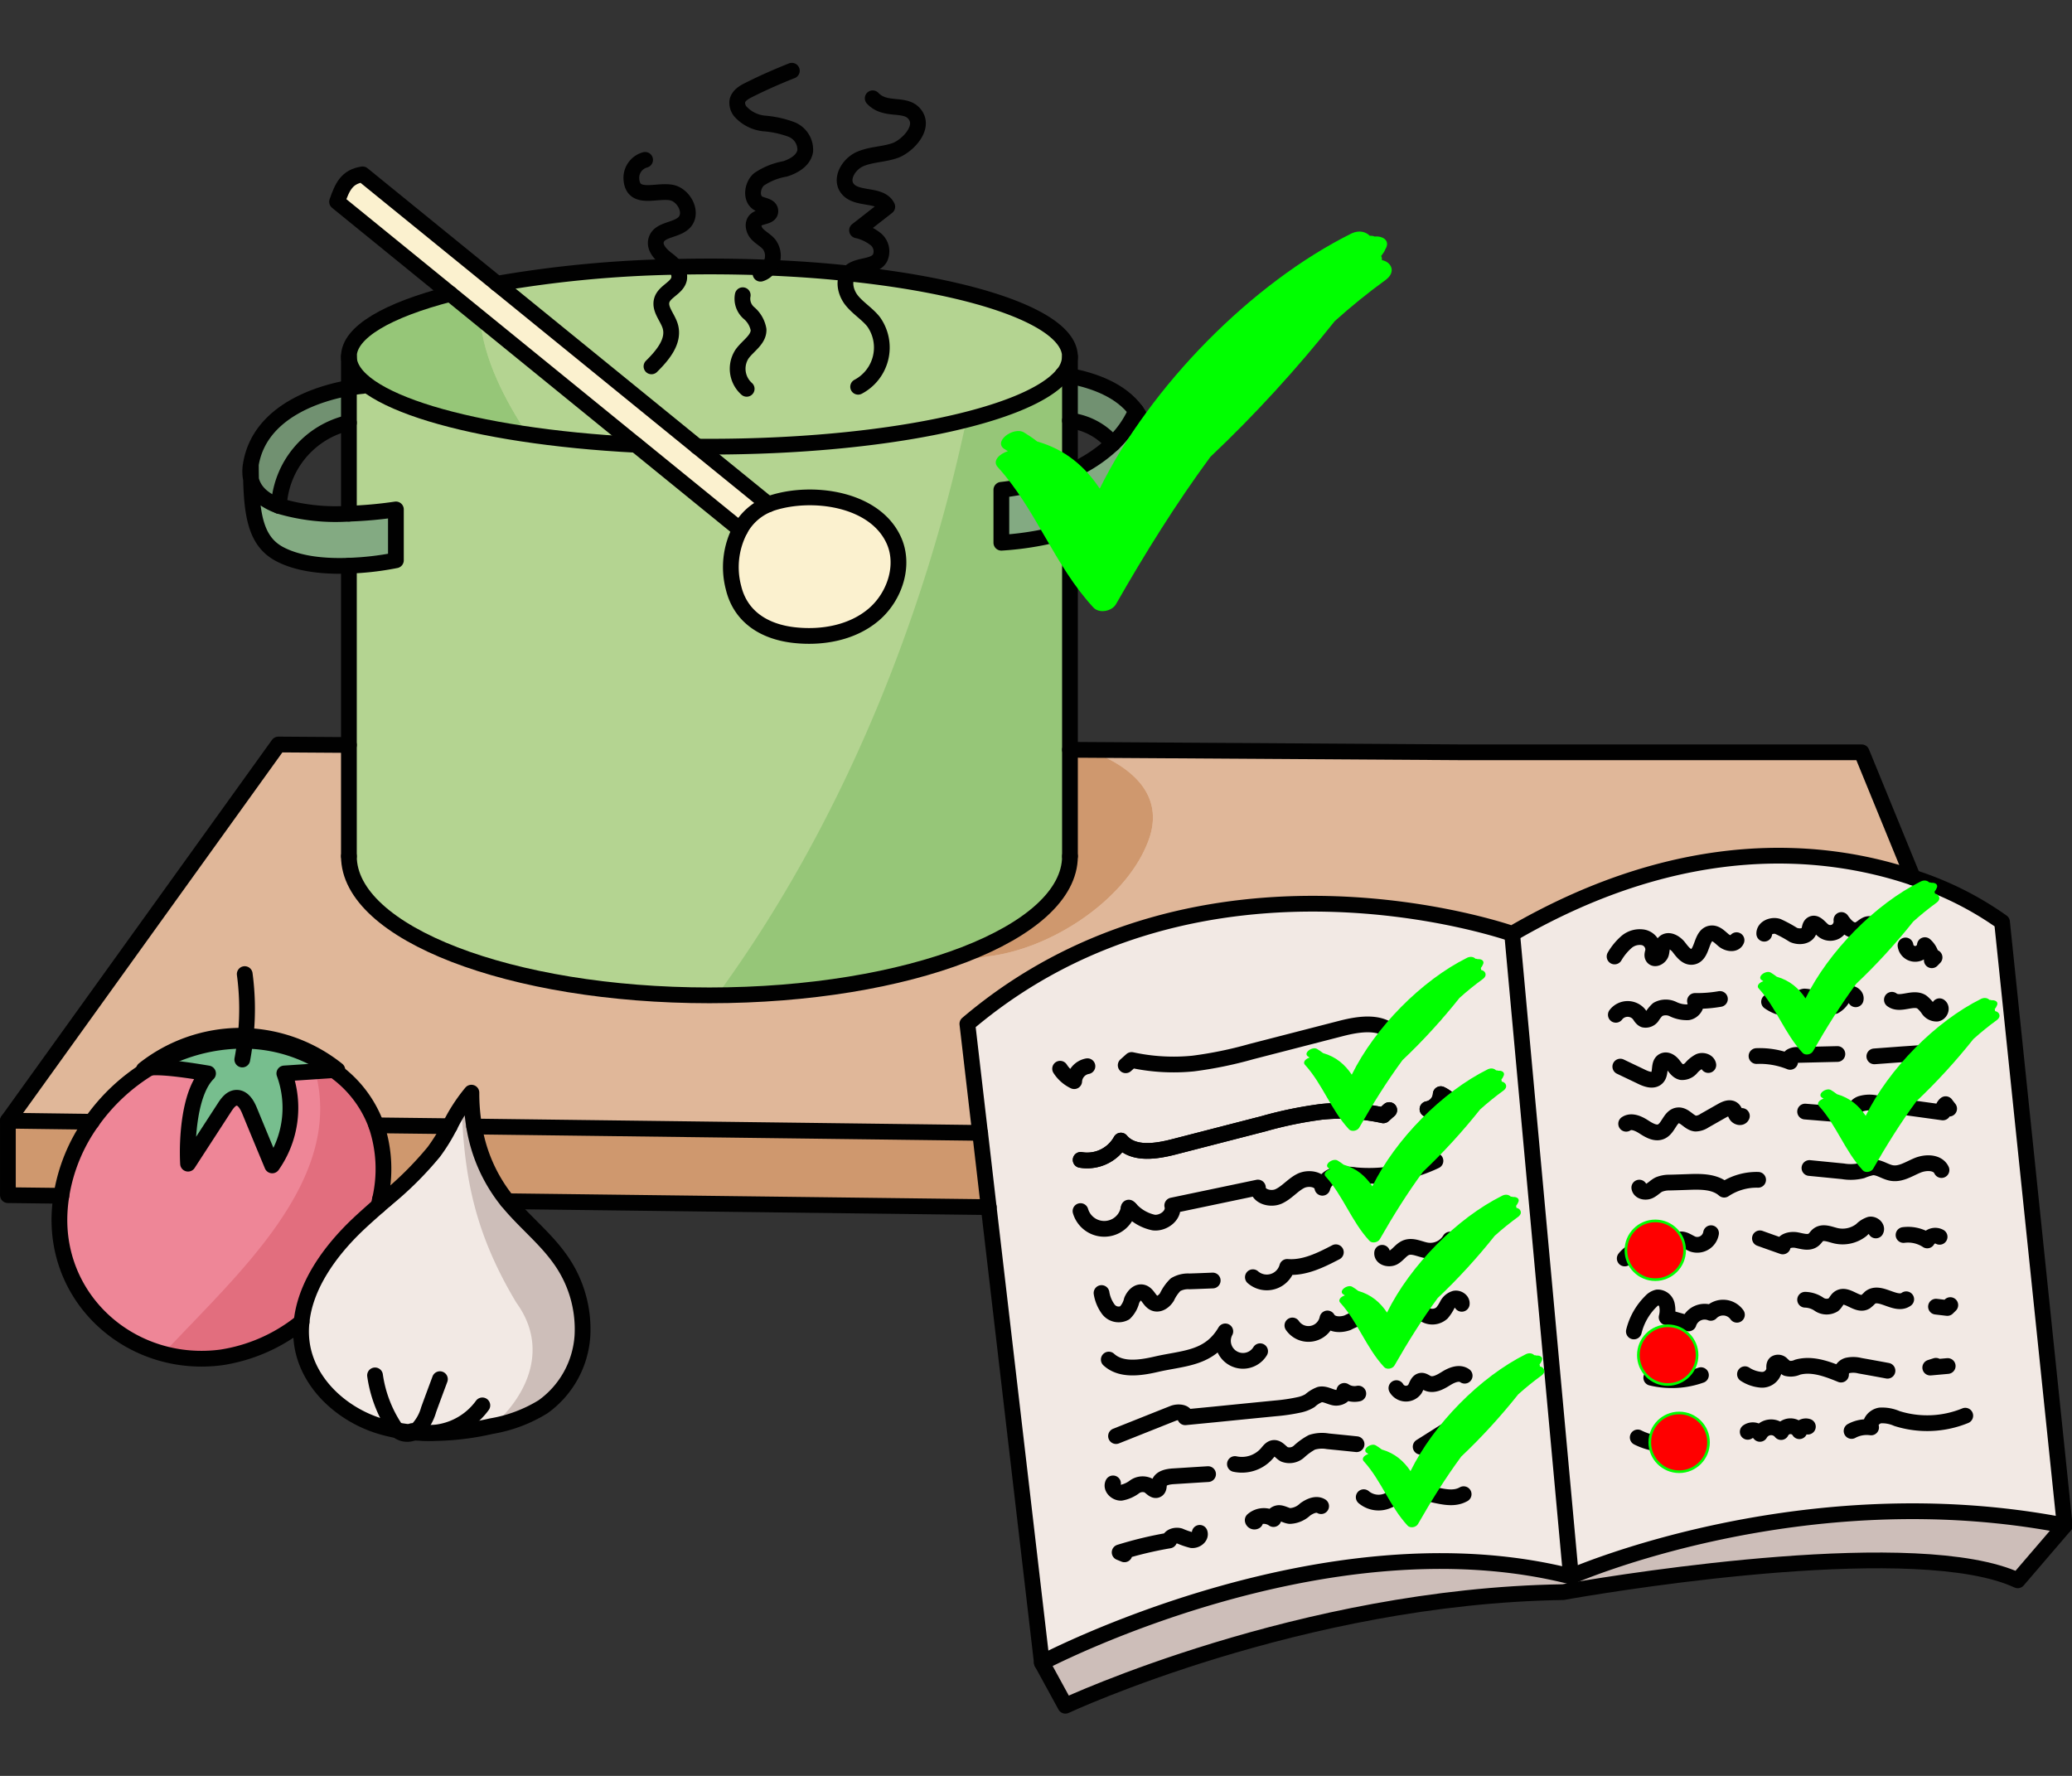 <?xml version="1.0" encoding="UTF-8" standalone="no"?>
<svg
   id="Layer_1"
   data-name="Layer 1"
   width="350"
   height="300"
   viewBox="0 0 350 300"
   version="1.1"
   sodipodi:docname="03573.svg"
   xml:space="preserve"
   inkscape:version="1.3.2 (091e20e, 2023-11-25, custom)"
   inkscape:export-filename="03573.png"
   inkscape:export-xdpi="96"
   inkscape:export-ydpi="96"
   xmlns:inkscape="http://www.inkscape.org/namespaces/inkscape"
   xmlns:sodipodi="http://sodipodi.sourceforge.net/DTD/sodipodi-0.dtd"
   xmlns="http://www.w3.org/2000/svg"
   xmlns:svg="http://www.w3.org/2000/svg"><rect x="0" y="0" width="350" height="300" fill="#333333" stroke="none"/><defs
     id="defs125" /><sodipodi:namedview
     id="namedview125"
     pagecolor="#ffffff"
     bordercolor="#000000"
     borderopacity="0.25"
     inkscape:showpageshadow="2"
     inkscape:pageopacity="0.0"
     inkscape:pagecheckerboard="0"
     inkscape:deskcolor="#d1d1d1"
     inkscape:document-units="px"
     inkscape:zoom="1.0054167"
     inkscape:cx="192.95482"
     inkscape:cy="285.45378"
     inkscape:window-width="1920"
     inkscape:window-height="991"
     inkscape:window-x="-11"
     inkscape:window-y="-11"
     inkscape:window-maximized="1"
     inkscape:current-layer="Layer_1" /><style
     id="style2"
     type="text/css">
	.st0{fill:#5b7248;}
</style><g
     id="g136"
     transform="matrix(1.33,0,0,1.33,-13.447,-38.455)"><path
       d="m 54.423,78.188 v 4.42 a 11.43,11.43 0 0 0 -8.89,10.56 c -1.81,-0.66 -3.15,-1.72 -3.54,-3.37 -0.01,-0.61 -0.02,-1.24 -0.02,-1.91 1.15,-6.88 8.92,-9.07 12.45,-9.7 z"
       fill="#719171"
       id="path1" /><path
       d="m 154.393,81.1 a 12.727,12.727 0 0 1 -2.94,4.17 8.413,8.413 0 0 0 -5.45,-2.94 v -5.66 c 3.07,0.578 6.47,1.818 8.39,4.43 z"
       fill="#719171"
       id="path2" /><path
       d="m 60.393,93.618 v 6.46 a 36.991,36.991 0 0 1 -5.97,0.69 c -2.86,0.11 -6.21,-0.14 -8.71,-1.43 -2.89,-1.48 -3.6,-4.46 -3.72,-9.54 0.39,1.65 1.73,2.71 3.54,3.37 a 25.214,25.214 0 0 0 8.89,0.99 52.681,52.681 0 0 0 5.97,-0.54 z"
       fill="#83aa82"
       id="path3" /><path
       d="m 154.393,81.1 a 8.194,8.194 0 0 1 1.57,5.05 c 0,5.72 -5.09,8.65 -9.96,10.15 a 38.286,38.286 0 0 1 -8.71,1.55 v -6.72 a 30.129,30.129 0 0 0 8.71,-2.31 18.725,18.725 0 0 0 5.45,-3.55 12.727,12.727 0 0 0 2.94,-4.17 z"
       fill="#83aa82"
       id="path4" /><path
       d="m 67.3,66.238 23.56,19.17 c -20.81,-1.08 -36.44,-5.68 -36.44,-11.21 0.003,-3.098 4.903,-5.89 12.88,-7.96 z"
       fill="#b4d491"
       id="path5" /><path
       d="m 146,74.2 a 3.636,3.636 0 0 1 -0.93,2.31 c -4.26,5.22 -22.73,9.14 -44.86,9.14 -0.51,0 -1.02,0 -1.54,-0.01 L 73.24,64.95 a 148.353,148.353 0 0 1 22.62,-2.14 c 1.43,-0.03 2.89,-0.05 4.35,-0.05 2.57,0 5.09,0.05 7.54,0.15 h 0.01 c 3.53,0.15 6.95,0.39 10.15,0.74 h 0.01 C 134.423,65.368 146,69.448 146,74.2 Z"
       fill="#b4d491"
       id="path6" /><path
       d="m 90.873,85.408 h -0.01 L 67.3,66.238 52.92,54.538 c 0.68,-1.92 1.23,-3.16 3.24,-3.48 l 17.08,13.89 25.43,20.69 9.03,7.34 a 7.1,7.1 0 0 0 -3.59,3.2 z"
       fill="#fbf1cf"
       id="path7" /><path
       d="m 123.593,97.458 c 1.51,3.21 0.17,7.28 -2.55,9.55 -2.72,2.27 -6.49,2.96 -10.01,2.58 -3.71,-0.4 -6.84,-2.22 -7.76,-6.02 a 10.241,10.241 0 0 1 0.84,-7.39 7.1,7.1 0 0 1 3.59,-3.2 5.715,5.715 0 0 1 0.58,-0.21 c 5,-1.568 12.85,-0.568 15.31,4.69 z"
       fill="#fbf1cf"
       id="path8" /><path
       d="m 28.383,164.758 a 1.473,1.473 0 0 1 0.74,-0.22 24.461,24.461 0 0 0 -7.36,6.86 l -10.65,-0.14 34.35,-47.78 8.96,0.06 v 14.13 c 0,9.75 20.5,17.67 45.79,17.67 25.29,0 45.79,-7.92 45.79,-17.67 v -13.52 l 49.78,0.32 h 50.77 l 6.5,15.89 v 0.01 c -10.85,-3.67 -28.82,-5.68 -50.89,7.15 0,0 -39.32,-13.94 -69.19,11.44 l 1.61,13.85 L 70.333,172 a 25.634,25.634 0 0 1 -0.35,-4.3 21.238,21.238 0 0 0 -2.75,4.26 h -0.01 l -9.32,-0.11 a 14.745,14.745 0 0 0 -5.39,-7.01 l 0.44,-0.03 a 19.789,19.789 0 0 0 -11.64,-4.32 c -0.21,-0.02 -0.43,-0.02 -0.64,-0.02 a 19.877,19.877 0 0 0 -12.29,4.288 z"
       fill="#e0b799"
       id="path9" /><path
       d="m 264.383,146.018 7.96,76.66 c -33.35,-6.48 -62.71,6.47 -62.71,6.47 l -7.47,-81.63 c 22.07,-12.83 40.04,-10.82 50.89,-7.15 a 41.192,41.192 0 0 1 11.33,5.65 z"
       fill="#f2e9e4"
       id="path10" /><path
       d="m 272.343,222.678 -5.97,6.96 c -12.55,-5.82 -49.28,0.05 -56.5,1.28 l -0.24,-1.77 c 0,0 29.36,-12.948 62.71,-6.47 z"
       fill="#cdbeb9"
       id="path11" /><path
       d="m 209.633,229.148 0.24,1.77 c -0.8,0.14 -1.24,0.22 -1.24,0.22 -33.35,0.5 -63.21,14.43 -63.21,14.43 l -2.99,-5.47 c 0,0 35.84,-18.92 67.2,-10.95 z"
       fill="#cdbeb9"
       id="path12" /><path
       d="m 178.293,159.818 a 13.9,13.9 0 0 0 0.17,-3.23 2.666,2.666 0 0 0 -0.17,3.23 z m -42.61,22.42 -1.09,-9.43 h -0.01 l -1.61,-13.85 c 29.87,-25.38 69.19,-11.44 69.19,-11.44 l 7.47,81.63 c -31.36,-7.97 -67.2,10.95 -67.2,10.95 z m 17.96,0.22 c -0.06,-0.06 -0.11,-0.11 -0.17,-0.16 -0.01,0.05 -0.02,0.11 -0.03,0.16 z m 2.88,-18.41 a 9.815,9.815 0 0 0 3.98,-5.97 4.644,4.644 0 0 0 -4.09,2.32 3.761,3.761 0 0 0 0.11,3.65 z m 28.66,-6.92 a 7.861,7.861 0 0 0 0.17,-2.05 5.078,5.078 0 0 0 -0.17,2.05 z"
       fill="#f2e9e4"
       id="path13" /><path
       d="M 54.423,78.188 V 74.2 c 0,5.53 15.63,10.13 36.44,11.21 h 0.01 l 13.24,10.77 a 10.241,10.241 0 0 0 -0.84,7.39 c 0.92,3.8 4.05,5.62 7.76,6.02 3.52,0.38 7.3,-0.3 10.01,-2.58 2.71,-2.28 4.06,-6.34 2.55,-9.55 -2.46,-5.26 -10.31,-6.26 -15.31,-4.69 a 5.715,5.715 0 0 0 -0.58,0.21 l -9.03,-7.34 c 0.52,0.01 1.03,0.01 1.54,0.01 22.13,0 40.6,-3.92 44.86,-9.14 0.3,0.04 0.62,0.1 0.93,0.16 v 12.15 a 30.129,30.129 0 0 1 -8.71,2.31 v 6.72 A 38.286,38.286 0 0 0 146,96.3 v 41.37 c 0,9.75 -20.49,17.67 -45.79,17.67 -25.3,0 -45.79,-7.92 -45.79,-17.67 v -36.9 a 36.991,36.991 0 0 0 5.97,-0.69 v -6.46 a 52.681,52.681 0 0 1 -5.97,0.54 V 78.188 Z"
       fill="#b4d491"
       id="path14" /><path
       d="m 134.593,172.808 1.09,9.43 -61.11,-0.75 a 1.632,1.632 0 0 1 -0.17,-0.2 20.2,20.2 0 0 1 -4.07,-9.29 l 64.25,0.81 z"
       fill="#cf986e"
       id="path15" /><path
       d="m 62.643,210.868 a 20.2,20.2 0 0 1 -2.07,-0.28 19.89,19.89 0 0 1 -2.42,-0.6 c -4.61,-1.49 -8.72,-5.19 -9.62,-9.94 a 10.92,10.92 0 0 1 -0.12,-3.22 c 0.45,-4.62 3.57,-8.95 7.02,-12.26 0.89,-0.85 1.81,-1.66 2.74,-2.48 0.3,-0.26 0.61,-0.52 0.91,-0.79 a 43.5,43.5 0 0 0 6.13,-6.08 22.864,22.864 0 0 0 2.01,-3.26 h 0.01 a 21.238,21.238 0 0 1 2.75,-4.26 25.634,25.634 0 0 0 0.35,4.3 20.2,20.2 0 0 0 4.07,9.29 1.632,1.632 0 0 0 0.17,0.2 c 2.02,2.49 4.59,4.51 6.49,7.1 a 15.272,15.272 0 0 1 3.02,10 12.042,12.042 0 0 1 -5.01,9.01 18.256,18.256 0 0 1 -6.57,2.46 33.815,33.815 0 0 1 -9.86,0.81 z"
       fill="#f2e9e4"
       id="path16" /><path
       d="m 57.9,171.848 9.32,0.11 a 22.864,22.864 0 0 1 -2.01,3.26 43.5,43.5 0 0 1 -6.13,6.08 l -0.72,-0.01 a 17.234,17.234 0 0 0 -0.46,-9.44 z"
       fill="#cf986e"
       id="path17" /><path
       d="m 57.9,171.848 a 17.234,17.234 0 0 1 0.46,9.44 7.161,7.161 0 0 1 -0.19,0.8 c -0.93,0.82 -1.85,1.63 -2.74,2.48 -3.45,3.31 -6.57,7.64 -7.02,12.26 a 21.407,21.407 0 0 1 -10.22,4.5 c -10.98,1.44 -20.82,-6.81 -20.53,-17.95 a 20.114,20.114 0 0 1 0.24,-2.58 22.1,22.1 0 0 1 3.86,-9.4 24.461,24.461 0 0 1 7.36,-6.86 l 0.01,-0.01 c 1.91,-0.22 6.37,0.56 7.4,0.73 -2.37,2.36 -2.71,8.31 -2.54,11.46 1.55,-2.39 3.11,-4.79 4.66,-7.18 0.36,-0.55 0.82,-1.16 1.48,-1.19 0.84,-0.03 1.36,0.88 1.68,1.66 q 1.425,3.465 2.87,6.93 a 12.727,12.727 0 0 0 1.54,-11.68 l 6.29,-0.42 a 14.745,14.745 0 0 1 5.39,7.01 z"
       fill="#ee8697"
       id="path18" /><path
       d="m 41.233,161.108 h 0.01 a 19.533,19.533 0 0 1 8.77,2.2 18.488,18.488 0 0 1 2.5,1.53 l -6.29,0.42 a 12.727,12.727 0 0 1 -1.54,11.68 q -1.44,-3.465 -2.87,-6.93 c -0.32,-0.78 -0.84,-1.69 -1.68,-1.66 -0.66,0.03 -1.12,0.64 -1.48,1.19 -1.55,2.39 -3.11,4.79 -4.66,7.18 -0.17,-3.15 0.17,-9.1 2.54,-11.46 -1.03,-0.17 -5.49,-0.95 -7.4,-0.73 a 22.4,22.4 0 0 1 12.1,-3.42 z"
       fill="#77be8e"
       id="path19" /><path
       d="m 11.113,171.258 10.65,0.14 a 22.1,22.1 0 0 0 -3.86,9.4 l -6.79,-0.08 z"
       fill="#cf986e"
       id="path20" /><path
       d="m 54.423,78.188 v 4.42 a 11.43,11.43 0 0 0 -8.89,10.56 c -1.81,-0.66 -3.15,-1.72 -3.54,-3.37 -0.01,-0.61 -0.02,-1.24 -0.02,-1.91 1.15,-6.88 8.92,-9.07 12.45,-9.7 z"
       fill="#719171"
       id="path21" /><path
       d="m 154.393,81.1 a 12.727,12.727 0 0 1 -2.94,4.17 8.413,8.413 0 0 0 -5.45,-2.94 v -5.66 c 3.07,0.578 6.47,1.818 8.39,4.43 z"
       fill="#719171"
       id="path22" /><path
       d="m 60.393,93.618 v 6.46 a 36.991,36.991 0 0 1 -5.97,0.69 c -2.86,0.11 -6.21,-0.14 -8.71,-1.43 -2.89,-1.48 -3.6,-4.46 -3.72,-9.54 0.39,1.65 1.73,2.71 3.54,3.37 a 25.214,25.214 0 0 0 8.89,0.99 52.681,52.681 0 0 0 5.97,-0.54 z"
       fill="#83aa82"
       id="path23" /><path
       d="m 154.393,81.1 a 8.194,8.194 0 0 1 1.57,5.05 c 0,5.72 -5.09,8.65 -9.96,10.15 a 38.286,38.286 0 0 1 -8.71,1.55 v -6.72 a 30.129,30.129 0 0 0 8.71,-2.31 18.725,18.725 0 0 0 5.45,-3.55 12.727,12.727 0 0 0 2.94,-4.17 z"
       fill="#83aa82"
       id="path24" /><path
       d="m 67.3,66.238 c -7.98,2.07 -12.88,4.86 -12.88,7.96 0,4.223 9.119,7.9 22.693,9.886 -2.781,-4.215 -5.631,-9.58 -6.007,-14.749 z"
       fill="#96c678"
       id="path25" /><path
       d="m 71.109,69.335 c 0.376,5.169 3.226,10.534 6.007,14.749 4.2,0.615 8.828,1.069 13.747,1.324 z"
       fill="#b4d491"
       id="path26" /><path
       d="m 98.673,85.638 c 0.52,0.01 1.03,0.01 1.54,0.01 22.13,0 40.6,-3.92 44.86,-9.14 A 3.636,3.636 0 0 0 146,74.2 c 0,-4.75 -11.58,-8.83 -28.08,-10.55 h -0.01 c -3.2,-0.35 -6.62,-0.59 -10.15,-0.74 h -0.01 c -2.45,-0.1 -4.97,-0.15 -7.54,-0.15 -1.46,0 -2.92,0.02 -4.35,0.05 a 148.353,148.353 0 0 0 -22.62,2.14 z"
       fill="#b4d491"
       id="path27" /><path
       d="m 90.873,85.408 h -0.01 L 67.3,66.238 52.92,54.538 c 0.68,-1.92 1.23,-3.16 3.24,-3.48 l 17.08,13.89 25.43,20.69 9.03,7.34 a 7.1,7.1 0 0 0 -3.59,3.2 z"
       fill="#fbf1cf"
       id="path28" /><path
       d="m 123.593,97.458 c 1.51,3.21 0.17,7.28 -2.55,9.55 -2.72,2.27 -6.49,2.96 -10.01,2.58 -3.71,-0.4 -6.84,-2.22 -7.76,-6.02 a 10.241,10.241 0 0 1 0.84,-7.39 7.1,7.1 0 0 1 3.59,-3.2 5.715,5.715 0 0 1 0.58,-0.21 c 5,-1.568 12.85,-0.568 15.31,4.69 z"
       fill="#fbf1cf"
       id="path29" /><path
       d="m 155.693,136.378 c 2.792,-6.282 -1.725,-10.125 -7.428,-12.216 L 146,124.148 v 13.52 c 0,5.369 -6.222,10.18 -16.031,13.422 1.895,-0.164 3.8,-0.392 5.721,-0.712 8.003,-1 17.003,-7 20.003,-14 z"
       fill="#cf986e"
       id="path30" /><path
       d="m 246.553,124.468 h -50.77 l -47.518,-0.306 c 5.7,2.091 10.22,5.934 7.428,12.216 -3,7 -12,13 -20,14 -1.92,0.32 -3.826,0.548 -5.721,0.712 -8,2.646 -18.392,4.248 -29.759,4.248 -25.29,0 -45.79,-7.92 -45.79,-17.67 v -14.13 l -8.96,-0.06 -34.35,47.78 10.65,0.14 a 24.461,24.461 0 0 1 7.36,-6.86 1.473,1.473 0 0 0 -0.74,0.22 19.877,19.877 0 0 1 12.29,-4.29 c 0.21,0 0.43,0 0.64,0.02 a 19.789,19.789 0 0 1 11.64,4.32 l -0.44,0.03 a 14.745,14.745 0 0 1 5.39,7.01 l 9.32,0.11 h 0.01 a 21.238,21.238 0 0 1 2.75,-4.26 25.634,25.634 0 0 0 0.35,4.3 l 64.25,0.81 -1.61,-13.85 c 29.87,-25.38 69.19,-11.44 69.19,-11.44 22.07,-12.83 40.04,-10.82 50.89,-7.15 v -0.01 z"
       fill="#e0b799"
       id="path31" /><path
       d="m 258.713,148.128 7.96,76.66 c -33.35,-6.48 -62.71,6.47 -62.71,6.47 l -7.47,-81.63 c 22.07,-12.83 40.04,-10.82 50.89,-7.15 a 41.192,41.192 0 0 1 11.33,5.65 z"
       fill="#f2e9e4"
       id="path32" /><path
       d="m 272.343,222.678 -5.97,6.96 c -12.55,-5.82 -49.28,0.05 -56.5,1.28 l -0.24,-1.77 c 0,0 29.36,-12.948 62.71,-6.47 z"
       fill="#cdbeb9"
       id="path33" /><path
       d="m 209.633,229.148 0.24,1.77 c -0.8,0.14 -1.24,0.22 -1.24,0.22 -33.35,0.5 -63.21,14.43 -63.21,14.43 l -2.99,-5.47 c 0,0 35.84,-18.92 67.2,-10.95 z"
       fill="#cdbeb9"
       id="path34" /><path
       d="m 135.683,182.238 -1.09,-9.43 h -0.01 l -1.61,-13.85 c 29.87,-25.38 69.19,-11.44 69.19,-11.44 l 7.47,81.63 c -31.36,-7.97 -67.2,10.95 -67.2,10.95 z m 17.96,0.22 c -0.06,-0.06 -0.11,-0.11 -0.17,-0.16 -0.01,0.05 -0.02,0.11 -0.03,0.16 z"
       fill="#f2e9e4"
       id="path35"
       sodipodi:nodetypes="cccccccccccc" /><path
       d="m 100.213,85.648 c -0.51,0 -1.02,0 -1.54,-0.01 l 9.03,7.34 a 5.715,5.715 0 0 1 0.58,-0.21 c 5,-1.57 12.85,-0.57 15.31,4.69 1.51,3.21 0.17,7.28 -2.55,9.55 -2.72,2.27 -6.49,2.96 -10.01,2.58 -3.71,-0.4 -6.84,-2.22 -7.76,-6.02 a 10.241,10.241 0 0 1 0.84,-7.39 l -13.24,-10.77 h -0.01 c -20.81,-1.08 -36.44,-5.68 -36.44,-11.21 v 19.96 a 52.681,52.681 0 0 0 5.97,-0.54 v 6.46 a 36.991,36.991 0 0 1 -5.97,0.69 v 36.9 c 0,9.75 20.5,17.67 45.79,17.67 0.322,0 0.639,-0.007 0.959,-0.009 15.776,-21.568 26.338,-47.832 31.688,-73.1 -8.308,2.109 -19.86,3.419 -32.647,3.419 z"
       fill="#b4d491"
       id="path36" /><path
       d="m 145.073,76.508 c -1.8,2.2 -6.14,4.175 -12.213,5.719 -5.35,25.27 -15.912,51.534 -31.688,73.1 24.855,-0.2 44.831,-8.035 44.831,-17.661 V 96.3 a 38.286,38.286 0 0 1 -8.71,1.55 v -6.72 a 30.129,30.129 0 0 0 8.71,-2.31 V 76.668 c -0.31,-0.06 -0.63,-0.12 -0.93,-0.16 z"
       fill="#96c678"
       id="path37" /><path
       d="m 134.593,172.808 1.09,9.43 -61.11,-0.75 a 1.632,1.632 0 0 1 -0.17,-0.2 20.2,20.2 0 0 1 -4.07,-9.29 l 64.25,0.81 z"
       fill="#cf986e"
       id="path38" /><path
       d="m 75.693,194.378 c -5.255,-8.759 -6.674,-15.984 -6.946,-25.034 -0.548,0.843 -1.032,1.727 -1.514,2.614 h -0.01 a 22.864,22.864 0 0 1 -2.01,3.26 43.5,43.5 0 0 1 -6.13,6.08 c -0.3,0.27 -0.61,0.53 -0.91,0.79 -0.93,0.82 -1.85,1.63 -2.74,2.48 -3.45,3.31 -6.57,7.64 -7.02,12.26 a 10.92,10.92 0 0 0 0.12,3.22 c 0.9,4.75 5.01,8.45 9.62,9.94 a 19.89,19.89 0 0 0 2.42,0.6 20.2,20.2 0 0 0 2.07,0.28 33.815,33.815 0 0 0 9.86,-0.81 l 0.185,-0.041 c 4.789,-4.243 6.971,-10.186 3.005,-15.639 z"
       fill="#f2e9e4"
       id="path39" /><path
       d="m 81.063,188.588 c -1.9,-2.59 -4.47,-4.61 -6.49,-7.1 a 1.632,1.632 0 0 1 -0.17,-0.2 20.2,20.2 0 0 1 -4.07,-9.29 25.634,25.634 0 0 1 -0.35,-4.3 12.814,12.814 0 0 0 -1.236,1.646 c 0.272,9.05 1.691,16.275 6.946,25.034 3.966,5.453 1.784,11.4 -3,15.639 a 17.922,17.922 0 0 0 6.385,-2.419 12.042,12.042 0 0 0 5.01,-9.01 15.272,15.272 0 0 0 -3.025,-10 z"
       fill="#cdbeb9"
       id="path40" /><path
       d="m 57.9,171.848 9.32,0.11 a 22.864,22.864 0 0 1 -2.01,3.26 43.5,43.5 0 0 1 -6.13,6.08 l -0.72,-0.01 a 17.234,17.234 0 0 0 -0.46,-9.44 z"
       fill="#cf986e"
       id="path41" /><path
       d="m 50.144,165 -3.921,0.262 a 12.727,12.727 0 0 1 -1.54,11.68 q -1.44,-3.465 -2.87,-6.93 c -0.32,-0.78 -0.84,-1.69 -1.68,-1.66 -0.66,0.03 -1.12,0.64 -1.48,1.19 -1.55,2.39 -3.11,4.79 -4.66,7.18 -0.17,-3.15 0.17,-9.1 2.54,-11.46 -1.03,-0.17 -5.49,-0.95 -7.4,-0.73 l -0.01,0.01 a 24.461,24.461 0 0 0 -7.36,6.86 22.1,22.1 0 0 0 -3.86,9.4 20.114,20.114 0 0 0 -0.24,2.58 17.564,17.564 0 0 0 13.175,17.463 C 40.187,190.805 53.9,178.855 50.144,165 Z"
       fill="#ee8697"
       id="path42" /><path
       d="m 57.9,171.848 a 14.745,14.745 0 0 0 -5.39,-7.01 L 50.144,165 c 3.753,13.859 -9.957,25.809 -19.306,35.845 a 18.743,18.743 0 0 0 7.355,0.487 21.407,21.407 0 0 0 10.22,-4.5 c 0.45,-4.62 3.57,-8.95 7.02,-12.26 0.89,-0.85 1.81,-1.66 2.74,-2.48 a 7.161,7.161 0 0 0 0.19,-0.8 17.234,17.234 0 0 0 -0.463,-9.444 z"
       fill="#e26e7e"
       id="path43" /><path
       d="m 41.233,161.108 h 0.01 a 19.533,19.533 0 0 1 8.77,2.2 18.488,18.488 0 0 1 2.5,1.53 l -6.29,0.42 a 12.727,12.727 0 0 1 -1.54,11.68 q -1.44,-3.465 -2.87,-6.93 c -0.32,-0.78 -0.84,-1.69 -1.68,-1.66 -0.66,0.03 -1.12,0.64 -1.48,1.19 -1.55,2.39 -3.11,4.79 -4.66,7.18 -0.17,-3.15 0.17,-9.1 2.54,-11.46 -1.03,-0.17 -5.49,-0.95 -7.4,-0.73 a 22.4,22.4 0 0 1 12.1,-3.42 z"
       fill="#77be8e"
       id="path44" /><path
       d="m 11.113,171.258 10.65,0.14 a 22.1,22.1 0 0 0 -3.86,9.4 l -6.79,-0.08 z"
       fill="#cf986e"
       id="path45" /><path
       d="m 134.593,172.808 1.09,9.43 6.75,57.86 c 0,0 35.84,-18.92 67.2,-10.95 0,0 29.36,-12.95 62.71,-6.47 l -7.96,-76.66 a 41.192,41.192 0 0 0 -11.33,-5.65 c -10.85,-3.67 -28.82,-5.68 -50.89,7.15 0,0 -39.32,-13.94 -69.19,11.44 l 1.61,13.85"
       fill="none"
       stroke="#010101"
       stroke-linecap="round"
       stroke-linejoin="round"
       stroke-width="2"
       id="path46" /><path
       d="m 142.433,240.1 2.99,5.47 c 0,0 29.86,-13.93 63.21,-14.43 0,0 0.44,-0.08 1.24,-0.22 7.22,-1.23 43.95,-7.1 56.5,-1.28 l 5.97,-6.96"
       fill="none"
       stroke="#010101"
       stroke-linecap="round"
       stroke-linejoin="round"
       stroke-width="2"
       id="path47" /><line
       x1="67.223"
       y1="171.958"
       x2="57.903"
       y2="171.848"
       fill="none"
       stroke="#010101"
       stroke-linecap="round"
       stroke-linejoin="round"
       stroke-width="2"
       id="line47" /><polyline
       points="54.423 123.538 45.463 123.478 11.113 171.258 21.763 171.398"
       fill="none"
       stroke="#010101"
       stroke-linecap="round"
       stroke-linejoin="round"
       stroke-width="2"
       id="polyline47" /><polyline
       points="146.003 124.148 195.783 124.468 246.553 124.468 253.053 140.358"
       fill="none"
       stroke="#010101"
       stroke-linecap="round"
       stroke-linejoin="round"
       stroke-width="2"
       id="polyline48" /><polyline
       points="134.593 172.808 134.583 172.808 70.333 171.998"
       fill="none"
       stroke="#010101"
       stroke-linecap="round"
       stroke-linejoin="round"
       stroke-width="2"
       id="polyline49" /><polyline
       points="135.693 182.238 135.683 182.238 74.573 181.488"
       fill="none"
       stroke="#010101"
       stroke-linecap="round"
       stroke-linejoin="round"
       stroke-width="2"
       id="polyline50" /><line
       x1="153.643"
       y1="182.458"
       x2="153.443"
       y2="182.458"
       fill="none"
       stroke="#010101"
       stroke-linecap="round"
       stroke-linejoin="round"
       stroke-width="2"
       id="line50" /><polyline
       points="11.113 171.258 11.113 180.718 17.903 180.798"
       fill="none"
       stroke="#010101"
       stroke-linecap="round"
       stroke-linejoin="round"
       stroke-width="2"
       id="polyline51" /><line
       x1="59.083"
       y1="181.298"
       x2="58.363"
       y2="181.288"
       fill="none"
       stroke="#010101"
       stroke-linecap="round"
       stroke-linejoin="round"
       stroke-width="2"
       id="line51" /><path
       d="m 107.753,62.908 c -2.45,-0.1 -4.97,-0.15 -7.54,-0.15 -1.46,0 -2.92,0.02 -4.35,0.05 a 148.353,148.353 0 0 0 -22.62,2.14"
       fill="none"
       stroke="#010101"
       stroke-linecap="round"
       stroke-linejoin="round"
       stroke-width="2"
       id="path51" /><path
       d="m 98.673,85.638 c 0.52,0.01 1.03,0.01 1.54,0.01 22.13,0 40.6,-3.92 44.86,-9.14 A 3.636,3.636 0 0 0 146,74.2 c 0,-4.75 -11.58,-8.83 -28.08,-10.55 h -0.01 c -3.2,-0.35 -6.62,-0.59 -10.15,-0.74"
       fill="none"
       stroke="#010101"
       stroke-linecap="round"
       stroke-linejoin="round"
       stroke-width="2"
       id="path52" /><path
       d="m 67.3,66.238 c -7.98,2.07 -12.88,4.86 -12.88,7.96 0,5.53 15.63,10.13 36.44,11.21"
       fill="none"
       stroke="#010101"
       stroke-linecap="round"
       stroke-linejoin="round"
       stroke-width="2"
       id="path53" /><path
       d="m 54.423,137.668 c 0,9.75 20.5,17.67 45.79,17.67 25.29,0 45.79,-7.92 45.79,-17.67"
       fill="none"
       stroke="#010101"
       stroke-linecap="round"
       stroke-linejoin="round"
       stroke-width="2"
       id="path54" /><polyline
       points="54.423 74.198 54.423 78.188 54.423 82.608 54.423 94.158"
       fill="none"
       stroke="#010101"
       stroke-linecap="round"
       stroke-linejoin="round"
       stroke-width="2"
       id="polyline54" /><polyline
       points="54.423 100.768 54.423 123.538 54.423 137.668"
       fill="none"
       stroke="#010101"
       stroke-linecap="round"
       stroke-linejoin="round"
       stroke-width="2"
       id="polyline55" /><polyline
       points="146.003 74.198 146.003 76.668 146.003 82.328 146.003 88.818"
       fill="none"
       stroke="#010101"
       stroke-linecap="round"
       stroke-linejoin="round"
       stroke-width="2"
       id="polyline56" /><polyline
       points="146.003 96.298 146.003 124.148 146.003 137.668"
       fill="none"
       stroke="#010101"
       stroke-linecap="round"
       stroke-linejoin="round"
       stroke-width="2"
       id="polyline57" /><path
       d="m 45.533,93.168 a 11.43,11.43 0 0 1 8.89,-10.56"
       fill="none"
       stroke="#010101"
       stroke-linecap="round"
       stroke-linejoin="round"
       stroke-width="2"
       id="path57" /><path
       d="m 41.973,87.888 c 0,0.67 0.01,1.3 0.02,1.91 0.12,5.08 0.83,8.06 3.72,9.54 2.5,1.29 5.85,1.54 8.71,1.43 a 36.991,36.991 0 0 0 5.97,-0.69 v -6.46 a 52.681,52.681 0 0 1 -5.97,0.54 25.214,25.214 0 0 1 -8.89,-0.99 c -1.81,-0.66 -3.15,-1.72 -3.54,-3.37 a 4.87,4.87 0 0 1 -0.02,-1.91 c 1.15,-6.88 8.92,-9.07 12.45,-9.7 a 17.217,17.217 0 0 1 1.74,-0.25"
       fill="none"
       stroke="#010101"
       stroke-linecap="round"
       stroke-linejoin="round"
       stroke-width="2"
       id="path58" /><path
       d="m 145.073,76.508 c 0.3,0.04 0.62,0.1 0.93,0.16 3.07,0.58 6.47,1.82 8.39,4.43"
       fill="none"
       stroke="#010101"
       stroke-linecap="round"
       stroke-linejoin="round"
       stroke-width="2"
       id="path59" /><path
       d="m 146,88.818 a 30.129,30.129 0 0 1 -8.71,2.31 v 6.72 A 38.286,38.286 0 0 0 146,96.3 c 4.87,-1.5 9.96,-4.43 9.96,-10.15 a 8.194,8.194 0 0 0 -1.57,-5.05 12.727,12.727 0 0 1 -2.94,4.17 18.725,18.725 0 0 1 -5.45,3.55"
       fill="none"
       stroke="#010101"
       stroke-linecap="round"
       stroke-linejoin="round"
       stroke-width="2"
       id="path60" /><path
       d="m 146,82.328 a 8.413,8.413 0 0 1 5.45,2.94"
       fill="none"
       stroke="#010101"
       stroke-linecap="round"
       stroke-linejoin="round"
       stroke-width="2"
       id="path61" /><path
       d="m 104.113,96.178 -13.24,-10.77 h -0.01 L 67.3,66.238 52.92,54.538 c 0.68,-1.92 1.23,-3.16 3.24,-3.48 l 17.08,13.89 25.43,20.69 9.03,7.34"
       fill="none"
       stroke="#010101"
       stroke-linecap="round"
       stroke-linejoin="round"
       stroke-width="2"
       id="path62" /><path
       d="m 29.133,164.528 a 22.4,22.4 0 0 1 12.1,-3.42 h 0.01 a 19.533,19.533 0 0 1 8.77,2.2 18.488,18.488 0 0 1 2.5,1.53 14.745,14.745 0 0 1 5.39,7.01 17.234,17.234 0 0 1 0.46,9.44 7.161,7.161 0 0 1 -0.19,0.8"
       fill="none"
       stroke="#010101"
       stroke-linecap="round"
       stroke-linejoin="round"
       stroke-width="2"
       id="path63" /><path
       d="m 48.413,196.828 a 21.407,21.407 0 0 1 -10.22,4.5 c -10.98,1.44 -20.82,-6.81 -20.53,-17.95 a 20.114,20.114 0 0 1 0.24,-2.58 22.1,22.1 0 0 1 3.86,-9.4 24.461,24.461 0 0 1 7.36,-6.86"
       fill="none"
       stroke="#010101"
       stroke-linecap="round"
       stroke-linejoin="round"
       stroke-width="2"
       id="path64" /><path
       d="m 58.173,182.088 c -0.93,0.82 -1.85,1.63 -2.74,2.48 -3.45,3.31 -6.57,7.64 -7.02,12.26 a 10.92,10.92 0 0 0 0.12,3.22 c 0.9,4.75 5.01,8.45 9.62,9.94 a 19.89,19.89 0 0 0 2.42,0.6 20.2,20.2 0 0 0 2.07,0.28 33.815,33.815 0 0 0 9.86,-0.81 18.256,18.256 0 0 0 6.57,-2.46 12.042,12.042 0 0 0 5.01,-9.01 15.272,15.272 0 0 0 -3.02,-10 c -1.9,-2.59 -4.47,-4.61 -6.49,-7.1 a 1.632,1.632 0 0 1 -0.17,-0.2 20.2,20.2 0 0 1 -4.07,-9.29 25.634,25.634 0 0 1 -0.35,-4.3 21.238,21.238 0 0 0 -2.75,4.26 h -0.01 a 22.864,22.864 0 0 1 -2.01,3.26 43.5,43.5 0 0 1 -6.13,6.08 c -0.3,0.27 -0.61,0.53 -0.91,0.79 z"
       fill="none"
       stroke="#010101"
       stroke-linecap="round"
       stroke-linejoin="round"
       stroke-width="2"
       id="path65" /><path
       d="m 57.743,203.608 a 16.252,16.252 0 0 0 2.47,6.58 1.719,1.719 0 0 0 0.36,0.4 1.938,1.938 0 0 0 2.07,0.28 0.871,0.871 0 0 0 0.18,-0.11 0.834,0.834 0 0 0 0.12,-0.08 6.01,6.01 0 0 0 1.61,-2.72 c 0.47,-1.29 0.95,-2.58 1.43,-3.87"
       fill="none"
       stroke="#010101"
       stroke-linecap="round"
       stroke-linejoin="round"
       stroke-width="2"
       id="path66" /><path
       d="m 62.463,210.678 c 0.12,0.03 0.24,0.06 0.36,0.08 a 8.5,8.5 0 0 0 8.55,-3.34"
       fill="none"
       stroke="#010101"
       stroke-linecap="round"
       stroke-linejoin="round"
       stroke-width="2"
       id="path67" /><path
       d="m 41.313,160.488 c -0.21,-0.02 -0.43,-0.02 -0.64,-0.02 a 19.877,19.877 0 0 0 -12.29,4.29 1.473,1.473 0 0 1 0.74,-0.22 l 0.01,-0.01 c 1.91,-0.22 6.37,0.56 7.4,0.73 -2.37,2.36 -2.71,8.31 -2.54,11.46 1.55,-2.39 3.11,-4.79 4.66,-7.18 0.36,-0.55 0.82,-1.16 1.48,-1.19 0.84,-0.03 1.36,0.88 1.68,1.66 q 1.425,3.465 2.87,6.93 a 12.727,12.727 0 0 0 1.54,-11.68 l 6.29,-0.42 0.44,-0.03 a 19.789,19.789 0 0 0 -11.64,-4.32 z"
       fill="none"
       stroke="#010101"
       stroke-linecap="round"
       stroke-linejoin="round"
       stroke-width="2"
       id="path68" /><path
       d="m 40.883,163.488 c 0.15,-0.79 0.27,-1.58 0.35,-2.38 a 6.173,6.173 0 0 0 0.08,-0.62 33.25,33.25 0 0 0 -0.12,-7.85"
       fill="none"
       stroke="#010101"
       stroke-linecap="round"
       stroke-linejoin="round"
       stroke-width="2"
       id="path69" /><path
       d="m 104.113,96.178 a 10.241,10.241 0 0 0 -0.84,7.39 c 0.92,3.8 4.05,5.62 7.76,6.02 3.52,0.38 7.3,-0.3 10.01,-2.58 2.71,-2.28 4.06,-6.34 2.55,-9.55 -2.46,-5.26 -10.31,-6.26 -15.31,-4.69 a 5.715,5.715 0 0 0 -0.58,0.21 7.1,7.1 0 0 0 -3.59,3.2 z"
       fill="none"
       stroke="#010101"
       stroke-linecap="round"
       stroke-linejoin="round"
       stroke-width="2"
       id="path70" /><path
       d="m 92.853,75.448 c 1.41,-1.39 2.95,-3.21 2.38,-5.11 -0.34,-1.14 -1.41,-2.17 -1.06,-3.31 0.35,-1.12 1.95,-1.54 2.19,-2.7 a 1.77,1.77 0 0 0 -0.5,-1.52 6.334,6.334 0 0 0 -1.01,-0.93 c -0.81,-0.61 -1.69,-1.51 -1.4,-2.48 0.41,-1.4 2.59,-1.19 3.58,-2.25 1.01,-1.1 0.16,-3.04 -1.21,-3.64 -1.82,-0.79 -5.42,1.23 -5.53,-1.98 a 2.377,2.377 0 0 1 1.75,-2.31"
       fill="none"
       stroke="#010101"
       stroke-linecap="round"
       stroke-linejoin="round"
       stroke-width="2"
       id="path71" /><path
       d="m 104.943,78.3 a 3.411,3.411 0 0 1 -0.6,-4.4 c 0.74,-1.06 2.15,-1.83 2.11,-3.12 a 3.574,3.574 0 0 0 -1.23,-2.12 2.39,2.39 0 0 1 -0.78,-2.25"
       fill="none"
       stroke="#010101"
       stroke-linecap="round"
       stroke-linejoin="round"
       stroke-width="2"
       id="path72" /><path
       d="m 106.7,63.678 a 1.953,1.953 0 0 0 1.05,-0.77 h 0.01 a 2.446,2.446 0 0 0 0.04,-2.95 c -0.43,-0.52 -1.06,-0.83 -1.52,-1.32 -0.46,-0.49 -0.67,-1.35 -0.17,-1.8 0.57,-0.51 1.87,-0.36 1.84,-1.13 -0.02,-0.61 -0.89,-0.66 -1.44,-0.92 -1.09,-0.52 -0.92,-2.26 -0.03,-3.07 a 8.456,8.456 0 0 1 3.33,-1.35 c 1.15,-0.36 2.37,-1.08 2.57,-2.27 a 2.772,2.772 0 0 0 -1.77,-2.75 12.664,12.664 0 0 0 -3.42,-0.75 4.692,4.692 0 0 1 -3.06,-1.54 1.728,1.728 0 0 1 -0.37,-1.32 c 0.15,-0.69 0.85,-1.11 1.49,-1.42 1.77,-0.89 3.59,-1.69 5.43,-2.42"
       fill="none"
       stroke="#010101"
       stroke-linecap="round"
       stroke-linejoin="round"
       stroke-width="2"
       id="path73" /><path
       d="m 119.1,78.038 a 5.632,5.632 0 0 0 1.95,-8.27 c -0.82,-1.02 -1.98,-1.71 -2.79,-2.73 -0.76,-0.97 -1.11,-2.47 -0.35,-3.39 a 0.8,0.8 0 0 1 0.15,-0.17 c 1.04,-0.98 3.05,-0.55 3.8,-1.76 a 2.005,2.005 0 0 0 -0.51,-2.41 5.889,5.889 0 0 0 -2.39,-1.14 l 3.84,-3 c -0.86,-1.72 -3.9,-0.78 -5.07,-2.32 -0.94,-1.23 0.17,-3.09 1.59,-3.72 1.42,-0.63 3.05,-0.58 4.51,-1.11 1.55,-0.57 3.97,-3.04 2.31,-4.76 -1.24,-1.28 -3.62,-0.19 -5.19,-1.86"
       fill="none"
       stroke="#010101"
       stroke-linecap="round"
       stroke-linejoin="round"
       stroke-width="2"
       id="path74" /><path
       d="m 147.363,176.238 a 4.9,4.9 0 0 0 5.11,-2.45 c 1.53,1.82 4.4,1.39 6.7,0.8 l 11.41,-2.94 a 50.6,50.6 0 0 1 7.4,-1.52 25.049,25.049 0 0 1 7.82,0.45 c 0.25,-0.22 0.5,-0.45 0.75,-0.67"
       fill="none"
       stroke="#010101"
       stroke-linecap="round"
       stroke-linejoin="round"
       stroke-width="2"
       id="path83" /><path
       d="m 147.343,182.738 a 3.143,3.143 0 0 0 6.1,-0.28 c 0.01,-0.05 0.02,-0.11 0.03,-0.16 0.06,0.05 0.11,0.1 0.17,0.16 a 5.529,5.529 0 0 0 3,1.74 c 1.24,0.14 2.67,-0.95 2.35,-2.17 l 10.88,-2.28 c -0.01,1.13 1.59,1.59 2.62,1.13 1.03,-0.46 1.78,-1.43 2.78,-1.95 1,-0.52 2.61,-0.27 2.79,0.85 a 2.16,2.16 0 0 1 1.72,-1.61 8.319,8.319 0 0 1 2.49,0.02 19.617,19.617 0 0 0 10.15,-1.83"
       fill="none"
       stroke="#010101"
       stroke-linecap="round"
       stroke-linejoin="round"
       stroke-width="2"
       id="path84" /><path
       d="m 150.013,193.148 a 4.753,4.753 0 0 0 0.89,2.1 1.643,1.643 0 0 0 2.06,0.42 3.242,3.242 0 0 0 0.88,-1.58 c 0.24,-0.57 0.75,-1.15 1.35,-1.02 0.69,0.15 0.9,1.13 1.56,1.38 0.6,0.22 1.23,-0.26 1.57,-0.8 a 5.459,5.459 0 0 1 1.09,-1.56 3.143,3.143 0 0 1 1.77,-0.42 c 0.98,-0.03 1.97,-0.07 2.95,-0.11"
       fill="none"
       stroke="#010101"
       stroke-linecap="round"
       stroke-linejoin="round"
       stroke-width="2"
       id="path85" /><path
       d="m 169.233,191.138 a 2.689,2.689 0 0 0 4.36,-1.31 c 2.17,0.18 4.24,-0.85 6.18,-1.86"
       fill="none"
       stroke="#010101"
       stroke-linecap="round"
       stroke-linejoin="round"
       stroke-width="2"
       id="path86" /><path
       d="m 185.653,188.038 c -0.08,0.66 0.93,0.9 1.5,0.55 0.57,-0.35 0.95,-0.98 1.57,-1.21 0.86,-0.31 1.76,0.24 2.66,0.37 a 2.928,2.928 0 0 0 2.89,-1.39"
       fill="none"
       stroke="#010101"
       stroke-linecap="round"
       stroke-linejoin="round"
       stroke-width="2"
       id="path87" /><path
       d="m 150.933,201.6 c 1.56,1.44 4.02,1.06 6.09,0.58 3.47,-0.79 6.66,-0.67 8.71,-4.16 a 2.545,2.545 0 0 0 4.42,2.52"
       fill="none"
       stroke="#010101"
       stroke-linecap="round"
       stroke-linejoin="round"
       stroke-width="2"
       id="path88" /><path
       d="m 174.253,197.268 a 2.464,2.464 0 0 0 4.45,-0.89 c 0.47,0.83 1.66,0.86 2.56,0.54 a 8.8,8.8 0 0 1 2.67,-0.91"
       fill="none"
       stroke="#010101"
       stroke-linecap="round"
       stroke-linejoin="round"
       stroke-width="2"
       id="path89" /><path
       d="m 188.143,195.848 c -0.08,0.58 0.75,0.92 1.26,0.65 a 2.43,2.43 0 0 0 0.96,-1.42 1.832,1.832 0 0 0 2.89,0.6 5.363,5.363 0 0 0 0.69,-1.06 1.622,1.622 0 0 1 0.96,-0.77 c 0.42,-0.07 0.91,0.26 0.86,0.67"
       fill="none"
       stroke="#010101"
       stroke-linecap="round"
       stroke-linejoin="round"
       stroke-width="2"
       id="path90" /><path
       d="m 191.413,169.788 a 2.054,2.054 0 0 0 1.68,-1.9 4.345,4.345 0 0 1 1.79,1.58"
       fill="none"
       stroke="#010101"
       stroke-linecap="round"
       stroke-linejoin="round"
       stroke-width="2"
       id="path91" /><path
       d="m 151.853,211.318 c 2.42,-0.96 4.84,-1.93 7.26,-2.89 0.62,-0.25 1.69,-0.15 1.53,0.5 l 3.71,-0.36 q 3.87,-0.39 7.74,-0.77 a 23.543,23.543 0 0 0 3.03,-0.45 4.33,4.33 0 0 0 1.36,-0.53 3.931,3.931 0 0 1 1.27,-0.78 c 0.61,-0.12 1.19,0.26 1.8,0.39 0.61,0.13 1.45,-0.25 1.29,-0.85 a 2.325,2.325 0 0 0 1.78,0.34"
       fill="none"
       stroke="#010101"
       stroke-linecap="round"
       stroke-linejoin="round"
       stroke-width="2"
       id="path92" /><path
       d="m 187.463,205.228 a 1.4,1.4 0 0 0 2.35,0.12 c 0.23,-0.4 0.35,-1.01 0.82,-1.06 0.27,-0.02 0.51,0.19 0.76,0.3 0.77,0.37 1.65,-0.13 2.37,-0.58 0.72,-0.45 1.68,-0.85 2.37,-0.36"
       fill="none"
       stroke="#010101"
       stroke-linecap="round"
       stroke-linejoin="round"
       stroke-width="2"
       id="path93" /><path
       d="m 151.473,217.328 c -0.29,0.56 0.39,1.21 1.02,1.19 a 4.027,4.027 0 0 0 1.71,-0.75 1.742,1.742 0 0 1 1.79,-0.16 c 0.36,0.25 0.77,0.77 1.12,0.5 0.21,-0.17 0.16,-0.49 0.22,-0.76 0.15,-0.69 1.04,-0.87 1.74,-0.92 1.49,-0.09 2.98,-0.19 4.47,-0.28"
       fill="none"
       stroke="#010101"
       stroke-linecap="round"
       stroke-linejoin="round"
       stroke-width="2"
       id="path94" /><path
       d="m 166.953,214.868 a 4.219,4.219 0 0 0 4.1,-1.39 c 0.23,-0.27 0.46,-0.6 0.81,-0.65 0.54,-0.07 0.89,0.55 1.37,0.81 a 1.82,1.82 0 0 0 1.87,-0.36 8,8 0 0 1 1.63,-1.17 4.294,4.294 0 0 1 2.02,-0.13 c 1.21,0.12 2.43,0.24 3.65,0.37"
       fill="none"
       stroke="#010101"
       stroke-linecap="round"
       stroke-linejoin="round"
       stroke-width="2"
       id="path95" /><path
       d="m 190.543,212.668 c 1.84,-1.16 3.67,-2.32 5.51,-3.48"
       fill="none"
       stroke="#010101"
       stroke-linecap="round"
       stroke-linejoin="round"
       stroke-width="2"
       id="path96" /><path
       d="m 215.173,150.4 a 7.425,7.425 0 0 1 1.48,-1.81 2.587,2.587 0 0 1 2.18,-0.61 1.593,1.593 0 0 1 1.24,1.72 c -0.05,0.25 -0.17,0.52 -0.05,0.75 0.24,0.42 0.93,0.03 1.06,-0.44 0.13,-0.47 0.06,-1.04 0.41,-1.37 0.54,-0.51 1.41,0.02 1.86,0.61 0.45,0.59 1,1.32 1.73,1.19 1.32,-0.22 1.02,-2.81 2.35,-2.97 0.63,-0.08 1.12,0.49 1.61,0.89 0.49,0.4 1.39,0.56 1.62,-0.03"
       fill="none"
       stroke="#010101"
       stroke-linecap="round"
       stroke-linejoin="round"
       stroke-width="2"
       id="path97" /><path
       d="m 234.183,147.508 c -0.02,-0.76 0.99,-1.15 1.71,-0.93 a 16,16 0 0 1 1.99,1.08 c 0.69,0.31 1.7,0.23 1.97,-0.47 0.12,-0.3 0.1,-0.68 0.35,-0.87 0.47,-0.35 0.97,0.36 1.42,0.74 a 1.455,1.455 0 0 0 1.63,0.18 1.481,1.481 0 0 0 0.73,-1.47 c 0.48,0.7 1.19,1.49 2.02,1.27 0.43,-0.11 0.74,-0.49 1.15,-0.68 0.41,-0.19 1.05,-0.04 1.04,0.41"
       fill="none"
       stroke="#010101"
       stroke-linecap="round"
       stroke-linejoin="round"
       stroke-width="2"
       id="path98" /><path
       d="m 252.123,149 a 1.239,1.239 0 0 0 2.46,-0.04 2.574,2.574 0 0 1 0.88,1.92 c 0.12,-0.12 0.23,-0.24 0.35,-0.36"
       fill="none"
       stroke="#010101"
       stroke-linecap="round"
       stroke-linejoin="round"
       stroke-width="2"
       id="path99" /><path
       d="m 215.333,157.808 a 1.888,1.888 0 0 1 2.93,-0.09 c 0.2,0.26 0.35,0.59 0.66,0.71 a 1,1 0 0 0 1.01,-0.41 4.231,4.231 0 0 1 0.73,-0.89 2.122,2.122 0 0 1 1.92,-0.05 3.966,3.966 0 0 0 1.92,0.41 c 0.66,-0.11 1.24,-0.88 0.88,-1.44 a 16.81,16.81 0 0 0 3.17,-0.25"
       fill="none"
       stroke="#010101"
       stroke-linecap="round"
       stroke-linejoin="round"
       stroke-width="2"
       id="path100" /><path
       d="m 234.793,156.158 a 5.021,5.021 0 0 0 3.87,0.82 c -0.57,-0.39 -0.07,-1.4 0.62,-1.49 a 3,3 0 0 1 1.9,0.75 2.141,2.141 0 0 0 1.94,0.46 2.7,2.7 0 0 0 0.9,-0.85 1.686,1.686 0 0 1 0.99,-0.72 c 0.41,-0.07 0.89,0.3 0.78,0.71"
       fill="none"
       stroke="#010101"
       stroke-linecap="round"
       stroke-linejoin="round"
       stroke-width="2"
       id="path101" /><path
       d="m 250.393,155.9 c 1.03,0.79 2.66,-0.41 3.77,0.26 a 4.066,4.066 0 0 1 0.86,0.94 1.258,1.258 0 0 0 1.09,0.56 c 0.42,-0.07 0.68,-0.7 0.33,-0.94"
       fill="none"
       stroke="#010101"
       stroke-linecap="round"
       stroke-linejoin="round"
       stroke-width="2"
       id="path102" /><path
       d="m 215.9,164.388 c 0.93,0.45 1.87,0.89 2.8,1.34 0.62,0.29 1.45,0.55 1.9,0.03 0.52,-0.59 0.09,-1.79 0.8,-2.11 0.44,-0.2 0.92,0.15 1.21,0.52 0.29,0.37 0.59,0.82 1.05,0.92 a 1.488,1.488 0 0 0 1.23,-0.51 3.5,3.5 0 0 1 1.07,-0.86 c 0.43,-0.16 1.04,0.02 1.12,0.47"
       fill="none"
       stroke="#010101"
       stroke-linecap="round"
       stroke-linejoin="round"
       stroke-width="2"
       id="path103" /><path
       d="m 233.2,163.048 a 10.377,10.377 0 0 1 4.27,0.74 0.48,0.48 0 0 1 0.12,-0.7 1.386,1.386 0 0 1 0.78,-0.18 l 5.1,-0.12"
       fill="none"
       stroke="#010101"
       stroke-linecap="round"
       stroke-linejoin="round"
       stroke-width="2"
       id="path104" /><path
       d="m 248.163,163.088 c 1.17,-0.08 2.34,-0.17 3.51,-0.26 0.67,-0.04 1.35,-0.09 2.02,-0.14 l 3.58,-0.27"
       fill="none"
       stroke="#010101"
       stroke-linecap="round"
       stroke-linejoin="round"
       stroke-width="2"
       id="path105" /><path
       d="m 216.643,171.648 c 0.66,-0.45 1.56,-0.04 2.24,0.4 0.68,0.44 1.51,0.93 2.24,0.58 0.92,-0.44 1.11,-1.97 2.13,-2.05 0.82,-0.07 1.38,0.97 2.2,1.05 a 2.106,2.106 0 0 0 1.15,-0.38 c 0.75,-0.42 1.49,-0.85 2.24,-1.27 0.43,-0.24 1.01,-0.48 1.38,-0.15 0.21,0.19 0.26,0.5 0.42,0.74 0.16,0.24 0.58,0.36 0.7,0.09"
       fill="none"
       stroke="#010101"
       stroke-linecap="round"
       stroke-linejoin="round"
       stroke-width="2"
       id="path106" /><path
       d="m 239.373,170.1 q 3.105,0.255 6.22,0.5 a 1.317,1.317 0 0 1 0.88,-1.5 3.851,3.851 0 0 1 1.91,-0.06 l 8.48,1.17 a 1.1,1.1 0 0 1 0.36,-1.05 c 0.14,0.19 0.29,0.38 0.44,0.57"
       fill="none"
       stroke="#010101"
       stroke-linecap="round"
       stroke-linejoin="round"
       stroke-width="2"
       id="path107" /><path
       d="m 218.313,179.758 c 0.08,0.51 0.79,0.64 1.26,0.43 0.47,-0.21 0.81,-0.63 1.28,-0.84 a 3.533,3.533 0 0 1 1.34,-0.23 c 0.84,-0.02 1.68,-0.05 2.52,-0.08 1.53,-0.05 3.23,-0.04 4.38,0.98 a 7.414,7.414 0 0 1 4.31,-1.25"
       fill="none"
       stroke="#010101"
       stroke-linecap="round"
       stroke-linejoin="round"
       stroke-width="2"
       id="path108" /><path
       d="m 239.923,177.268 4.26,0.42 a 5.873,5.873 0 0 0 2.4,-0.09 6.854,6.854 0 0 1 1.31,-0.41 c 0.87,-0.07 1.63,0.58 2.49,0.72 1.14,0.19 2.19,-0.53 3.25,-0.97 1.06,-0.44 2.57,-0.45 3.06,0.59"
       fill="none"
       stroke="#010101"
       stroke-linecap="round"
       stroke-linejoin="round"
       stroke-width="2"
       id="path109" /><path
       d="m 216.463,188.758 a 3.58,3.58 0 0 1 3.62,-1.26 c 0.77,0.19 1.68,0.62 2.28,0.11 0.39,-0.33 0.48,-0.96 0.93,-1.19 0.6,-0.3 1.23,0.3 1.86,0.53 a 1.777,1.777 0 0 0 2.27,-1.4"
       fill="none"
       stroke="#010101"
       stroke-linecap="round"
       stroke-linejoin="round"
       stroke-width="2"
       id="path110" /><path
       d="m 233.633,186.2 c 0.97,0.35 1.93,0.69 2.9,1.03 0.05,-0.73 1.05,-0.94 1.77,-0.8 0.72,0.14 1.54,0.42 2.12,-0.03 0.24,-0.18 0.38,-0.46 0.62,-0.64 0.62,-0.46 1.47,-0.07 2.22,0.11 a 3.858,3.858 0 0 0 3.26,-0.73 2.7,2.7 0 0 1 1.09,-0.69 c 0.43,-0.07 0.95,0.37 0.74,0.75"
       fill="none"
       stroke="#010101"
       stroke-linecap="round"
       stroke-linejoin="round"
       stroke-width="2"
       id="path111" /><path
       d="m 251.873,185.778 a 4.436,4.436 0 0 1 3.01,0.69 1.153,1.153 0 0 1 1.57,-0.46"
       fill="none"
       stroke="#010101"
       stroke-linecap="round"
       stroke-linejoin="round"
       stroke-width="2"
       id="path112" /><path
       d="m 217.623,198.028 a 8.035,8.035 0 0 1 2.16,-3.81 1.642,1.642 0 0 1 0.84,-0.51 1.2,1.2 0 0 1 1.19,0.91 3.378,3.378 0 0 1 -0.03,1.61 l 2.79,0.78 a 2.137,2.137 0 0 1 2.82,-1.34 2.156,2.156 0 0 1 3.32,0.24"
       fill="none"
       stroke="#010101"
       stroke-linecap="round"
       stroke-linejoin="round"
       stroke-width="2"
       id="path113" /><path
       d="m 239.373,194 a 3.266,3.266 0 0 1 1.79,0.59 1.7,1.7 0 0 0 1.8,0.05 c 0.29,-0.24 0.42,-0.65 0.73,-0.86 0.98,-0.68 2.34,1.1 3.35,0.48 a 4.863,4.863 0 0 0 0.58,-0.53 c 1.26,-1 3.29,1.16 4.59,0.21"
       fill="none"
       stroke="#010101"
       stroke-linecap="round"
       stroke-linejoin="round"
       stroke-width="2"
       id="path114" /><path
       d="m 255.993,194.878 c 0.48,0.06 0.96,0.11 1.44,0.17 0.12,-0.12 0.25,-0.24 0.38,-0.37"
       fill="none"
       stroke="#010101"
       stroke-linecap="round"
       stroke-linejoin="round"
       stroke-width="2"
       id="path115" /><path
       d="m 221.563,203.228 c -0.58,0.23 -1.15,0.45 -1.73,0.68 a 11.033,11.033 0 0 0 6.31,-0.33"
       fill="none"
       stroke="#010101"
       stroke-linecap="round"
       stroke-linejoin="round"
       stroke-width="2"
       id="path116" /><path
       d="m 218.113,211.488 a 8.016,8.016 0 0 0 4.64,0.79"
       fill="none"
       stroke="#010101"
       stroke-linecap="round"
       stroke-linejoin="round"
       stroke-width="2"
       id="path117" /><path
       d="m 231.733,203.458 a 4.389,4.389 0 0 0 2.1,0.71 1.562,1.562 0 0 0 1.61,-1.25 c 0.02,-0.3 -0.06,-0.64 0.16,-0.84 a 0.641,0.641 0 0 1 0.78,0.08 3.656,3.656 0 0 0 0.65,0.54 2.02,2.02 0 0 0 1.38,-0.13 c 1.84,-0.51 3.76,0.22 5.52,0.94 a 1.128,1.128 0 0 1 0.84,-1.16 3.386,3.386 0 0 1 1.55,0.03 c 1.17,0.21 2.34,0.42 3.51,0.64"
       fill="none"
       stroke="#010101"
       stroke-linecap="round"
       stroke-linejoin="round"
       stroke-width="2"
       id="path118" /><path
       d="m 255.983,202.388 c -0.24,0.08 -0.48,0.15 -0.72,0.23 0.74,-0.06 1.48,-0.13 2.22,-0.2"
       fill="none"
       stroke="#010101"
       stroke-linecap="round"
       stroke-linejoin="round"
       stroke-width="2"
       id="path119" /><path
       d="m 232.083,210.778 a 1.119,1.119 0 0 1 1.55,0.26 1.627,1.627 0 0 1 2.69,-0.23 1.325,1.325 0 0 1 2.32,-0.11 0.848,0.848 0 0 1 1.08,-0.58"
       fill="none"
       stroke="#010101"
       stroke-linecap="round"
       stroke-linejoin="round"
       stroke-width="2"
       id="path120" /><path
       d="m 245.273,210.668 a 4.027,4.027 0 0 1 2.48,-0.45 c -0.24,-0.69 0.44,-1.41 1.15,-1.52 a 4.662,4.662 0 0 1 2.13,0.39 12.762,12.762 0 0 0 8.68,-0.36"
       fill="none"
       stroke="#010101"
       stroke-linecap="round"
       stroke-linejoin="round"
       stroke-width="2"
       id="path121" /><path
       d="m 152.923,226.338 c -0.2,-0.08 -0.41,-0.17 -0.61,-0.25 a 48.529,48.529 0 0 1 6.3,-1.51 c 0.1,-0.53 0.81,-0.71 1.33,-0.57 a 9.668,9.668 0 0 0 1.54,0.53 c 0.54,0.05 1.18,-0.42 1,-0.93"
       fill="none"
       stroke="#010101"
       stroke-linecap="round"
       stroke-linejoin="round"
       stroke-width="2"
       id="path122" /><path
       d="m 169.543,222.148 a 0.222,0.222 0 0 1 -0.33,-0.15 2.136,2.136 0 0 1 2.64,-0.14 c -0.2,-0.4 0.34,-0.81 0.79,-0.76 0.45,0.05 0.84,0.32 1.28,0.37 a 2.99,2.99 0 0 0 1.96,-0.84 c 0.6,-0.42 1.4,-0.79 2.02,-0.41"
       fill="none"
       stroke="#010101"
       stroke-linecap="round"
       stroke-linejoin="round"
       stroke-width="2"
       id="path123" /><path
       d="m 183.313,219.078 a 2.929,2.929 0 0 0 3.04,0.45 17.944,17.944 0 0 1 3.07,-1.05 c 2.22,-0.28 4.64,1.33 6.58,0.22"
       fill="none"
       stroke="#010101"
       stroke-linecap="round"
       stroke-linejoin="round"
       stroke-width="2"
       id="path124" /><line
       x1="209.633"
       y1="229.148"
       x2="202.163"
       y2="147.518"
       fill="none"
       stroke="#010101"
       stroke-linecap="round"
       stroke-linejoin="round"
       stroke-width="2"
       id="line124" /><path
       d="m 147.363,176.238 a 4.9,4.9 0 0 0 5.11,-2.45 c 1.53,1.82 4.4,1.39 6.7,0.8 l 11.41,-2.94 a 50.6,50.6 0 0 1 7.4,-1.52 25.049,25.049 0 0 1 7.82,0.45 c 0.25,-0.22 0.5,-0.45 0.75,-0.67"
       fill="none"
       stroke="#010101"
       stroke-linecap="round"
       stroke-linejoin="round"
       stroke-width="2"
       id="path125" /><path
       d="m 191.413,169.788 a 2.054,2.054 0 0 0 1.68,-1.9 4.345,4.345 0 0 1 1.79,1.58"
       fill="none"
       stroke="#010101"
       stroke-linecap="round"
       stroke-linejoin="round"
       stroke-width="2"
       id="path126" /><path
       d="m 192.272,157.888 a 4.9,4.9 0 0 0 -5.11,2.45 c -1.53,-1.82 -4.4,-1.39 -6.7,-0.8 l -11.41,2.94 a 50.6,50.6 0 0 1 -7.4,1.52 25.049,25.049 0 0 1 -7.82,-0.45 c -0.25,0.22 -0.5,0.45 -0.75,0.67"
       fill="none"
       stroke="#010101"
       stroke-linecap="round"
       stroke-linejoin="round"
       stroke-width="2"
       id="path127" /><path
       d="m 148.222,164.338 a 2.054,2.054 0 0 0 -1.68,1.9 4.345,4.345 0 0 1 -1.79,-1.58"
       fill="none"
       stroke="#010101"
       stroke-linecap="round"
       stroke-linejoin="round"
       stroke-width="2"
       id="path128" /><path
       style="fill:#00ff00;stroke-width:0.473"
       id="path4-3"
       d="m 198.223,152.114 c 0,-0.095 0,-0.189 -0.047,-0.237 0.095,-0.142 0.189,-0.237 0.237,-0.379 0.331,-0.521 -0.142,-0.805 -0.615,-0.758 -0.095,-0.047 -0.189,-0.047 -0.284,-0.047 -0.237,-0.237 -0.615,-0.331 -1.042,-0.142 -5.823,2.888 -11.742,8.901 -14.677,14.866 -0.852,-1.278 -1.988,-2.273 -3.646,-2.746 -0.237,-0.189 -0.521,-0.379 -0.758,-0.521 -0.615,-0.379 -1.894,0.568 -1.089,0.994 0.047,0.047 0.095,0.047 0.142,0.095 -0.473,0.142 -0.947,0.568 -0.568,0.947 2.225,2.462 3.267,5.681 5.539,8.143 0.331,0.379 1.089,0.237 1.326,-0.189 1.704,-2.983 3.504,-5.871 5.492,-8.569 2.604,-2.462 5.019,-5.113 7.244,-7.907 0.947,-0.852 1.941,-1.657 2.983,-2.415 0.615,-0.473 0.284,-1.042 -0.237,-1.136 z"
       class="st0" /><path
       style="fill:#00ff00;stroke-width:0.473"
       id="path130"
       d="m 263.495,157.336 c 0,-0.095 0,-0.189 -0.047,-0.237 0.095,-0.142 0.189,-0.237 0.237,-0.379 0.331,-0.521 -0.142,-0.805 -0.615,-0.758 -0.095,-0.047 -0.189,-0.047 -0.284,-0.047 -0.237,-0.237 -0.615,-0.331 -1.042,-0.142 -5.823,2.888 -11.742,8.901 -14.677,14.866 -0.852,-1.278 -1.988,-2.273 -3.646,-2.746 -0.237,-0.189 -0.521,-0.379 -0.758,-0.521 -0.615,-0.379 -1.894,0.568 -1.089,0.994 0.047,0.047 0.095,0.047 0.142,0.095 -0.473,0.142 -0.947,0.568 -0.568,0.947 2.225,2.462 3.267,5.681 5.539,8.143 0.331,0.379 1.089,0.237 1.326,-0.189 1.704,-2.983 3.504,-5.871 5.492,-8.569 2.604,-2.462 5.019,-5.113 7.244,-7.907 0.947,-0.852 1.941,-1.657 2.983,-2.415 0.615,-0.473 0.284,-1.042 -0.237,-1.136 z"
       class="st0" /><path
       style="fill:#00ff00;stroke-width:0.473"
       id="path131"
       d="m 255.849,142.417 c 0,-0.095 0,-0.189 -0.047,-0.237 0.095,-0.142 0.189,-0.237 0.237,-0.379 0.331,-0.521 -0.142,-0.805 -0.615,-0.758 -0.095,-0.047 -0.189,-0.047 -0.284,-0.047 -0.237,-0.237 -0.615,-0.331 -1.042,-0.142 -5.823,2.888 -11.742,8.901 -14.677,14.866 -0.852,-1.278 -1.988,-2.273 -3.646,-2.746 -0.237,-0.189 -0.521,-0.379 -0.758,-0.521 -0.615,-0.379 -1.894,0.568 -1.089,0.994 0.047,0.047 0.095,0.047 0.142,0.095 -0.473,0.142 -0.947,0.568 -0.568,0.947 2.225,2.462 3.267,5.681 5.539,8.143 0.331,0.379 1.089,0.237 1.326,-0.189 1.704,-2.983 3.504,-5.871 5.492,-8.569 2.604,-2.462 5.019,-5.113 7.244,-7.907 0.947,-0.852 1.941,-1.657 2.983,-2.415 0.615,-0.473 0.284,-1.042 -0.237,-1.136 z"
       class="st0" /><path
       style="fill:#00ff00;stroke-width:0.473"
       id="path132"
       d="m 200.834,166.287 c 0,-0.095 0,-0.189 -0.047,-0.237 0.095,-0.142 0.189,-0.237 0.237,-0.379 0.331,-0.521 -0.142,-0.805 -0.615,-0.758 -0.095,-0.047 -0.189,-0.047 -0.284,-0.047 -0.237,-0.237 -0.615,-0.331 -1.042,-0.142 -5.823,2.888 -11.742,8.901 -14.677,14.866 -0.852,-1.278 -1.988,-2.273 -3.646,-2.746 -0.237,-0.189 -0.521,-0.379 -0.758,-0.521 -0.615,-0.379 -1.894,0.568 -1.089,0.994 0.047,0.047 0.095,0.047 0.142,0.095 -0.473,0.142 -0.947,0.568 -0.568,0.947 2.225,2.462 3.267,5.681 5.539,8.143 0.331,0.379 1.089,0.237 1.326,-0.189 1.704,-2.983 3.504,-5.871 5.492,-8.569 2.604,-2.462 5.019,-5.113 7.244,-7.907 0.947,-0.852 1.941,-1.657 2.983,-2.415 0.615,-0.473 0.284,-1.042 -0.237,-1.136 z"
       class="st0" /><path
       style="fill:#00ff00;stroke-width:0.473"
       id="path133"
       d="m 202.699,182.325 c 0,-0.095 0,-0.189 -0.047,-0.237 0.095,-0.142 0.189,-0.237 0.237,-0.379 0.331,-0.521 -0.142,-0.805 -0.615,-0.758 -0.095,-0.047 -0.189,-0.047 -0.284,-0.047 -0.237,-0.237 -0.615,-0.331 -1.042,-0.142 -5.823,2.888 -11.742,8.901 -14.677,14.866 -0.852,-1.278 -1.988,-2.273 -3.646,-2.746 -0.237,-0.189 -0.521,-0.379 -0.758,-0.521 -0.615,-0.379 -1.894,0.568 -1.089,0.994 0.047,0.047 0.095,0.047 0.142,0.095 -0.473,0.142 -0.947,0.568 -0.568,0.947 2.225,2.462 3.267,5.681 5.539,8.143 0.331,0.379 1.089,0.237 1.326,-0.189 1.704,-2.983 3.504,-5.871 5.492,-8.569 2.604,-2.462 5.019,-5.113 7.244,-7.907 0.947,-0.852 1.941,-1.657 2.983,-2.415 0.615,-0.473 0.284,-1.042 -0.237,-1.136 z"
       class="st0" /><path
       style="fill:#00ff00;stroke-width:0.473"
       id="path134"
       d="m 205.683,202.466 c 0,-0.095 0,-0.189 -0.047,-0.237 0.095,-0.142 0.189,-0.237 0.237,-0.379 0.331,-0.521 -0.142,-0.805 -0.615,-0.758 -0.095,-0.047 -0.189,-0.047 -0.284,-0.047 -0.237,-0.237 -0.615,-0.331 -1.042,-0.142 -5.823,2.888 -11.742,8.901 -14.677,14.866 -0.852,-1.278 -1.988,-2.273 -3.646,-2.746 -0.237,-0.189 -0.521,-0.379 -0.758,-0.521 -0.615,-0.379 -1.894,0.568 -1.089,0.994 0.047,0.047 0.095,0.047 0.142,0.095 -0.473,0.142 -0.947,0.568 -0.568,0.947 2.225,2.462 3.267,5.681 5.539,8.143 0.331,0.379 1.089,0.237 1.326,-0.189 1.704,-2.983 3.504,-5.871 5.492,-8.569 2.604,-2.462 5.019,-5.113 7.244,-7.907 0.947,-0.852 1.941,-1.657 2.983,-2.415 0.615,-0.473 0.284,-1.042 -0.237,-1.136 z"
       class="st0" /><circle
       style="fill:#ff0000;fill-opacity:1;stroke:#00ff00;stroke-width:0.335;stroke-opacity:1"
       id="path135"
       cx="221.923"
       cy="201.036"
       r="3.73" /><circle
       style="fill:#ff0000;fill-opacity:1;stroke:#00ff00;stroke-width:0.335;stroke-opacity:1"
       id="circle135"
       cx="223.374"
       cy="212.113"
       r="3.73" /><circle
       style="fill:#ff0000;fill-opacity:1;stroke:#00ff00;stroke-width:0.335;stroke-opacity:1"
       id="circle136"
       cx="220.341"
       cy="187.718"
       r="3.73" /><path
       style="fill:#00ff00;stroke-width:1.033"
       id="path136"
       d="m 185.624,61.953 c 0,-0.207 0,-0.413 -0.103,-0.516 0.207,-0.31 0.413,-0.516 0.516,-0.826 0.723,-1.136 -0.31,-1.756 -1.343,-1.652 -0.207,-0.103 -0.413,-0.103 -0.62,-0.103 -0.516,-0.516 -1.343,-0.723 -2.272,-0.31 -12.703,6.3 -25.613,19.417 -32.017,32.43 -1.859,-2.789 -4.338,-4.957 -7.953,-5.99 -0.516,-0.413 -1.136,-0.826 -1.652,-1.136 -1.343,-0.826 -4.131,1.239 -2.375,2.169 0.103,0.103 0.207,0.103 0.31,0.207 -1.033,0.31 -2.066,1.239 -1.239,2.066 4.854,5.371 7.126,12.394 12.084,17.764 0.723,0.826 2.375,0.516 2.892,-0.413 3.718,-6.507 7.643,-12.807 11.98,-18.694 5.68,-5.371 10.948,-11.154 15.802,-17.248 2.066,-1.859 4.234,-3.615 6.507,-5.267 1.343,-1.033 0.62,-2.272 -0.516,-2.479 z"
       class="st0" /></g></svg>

